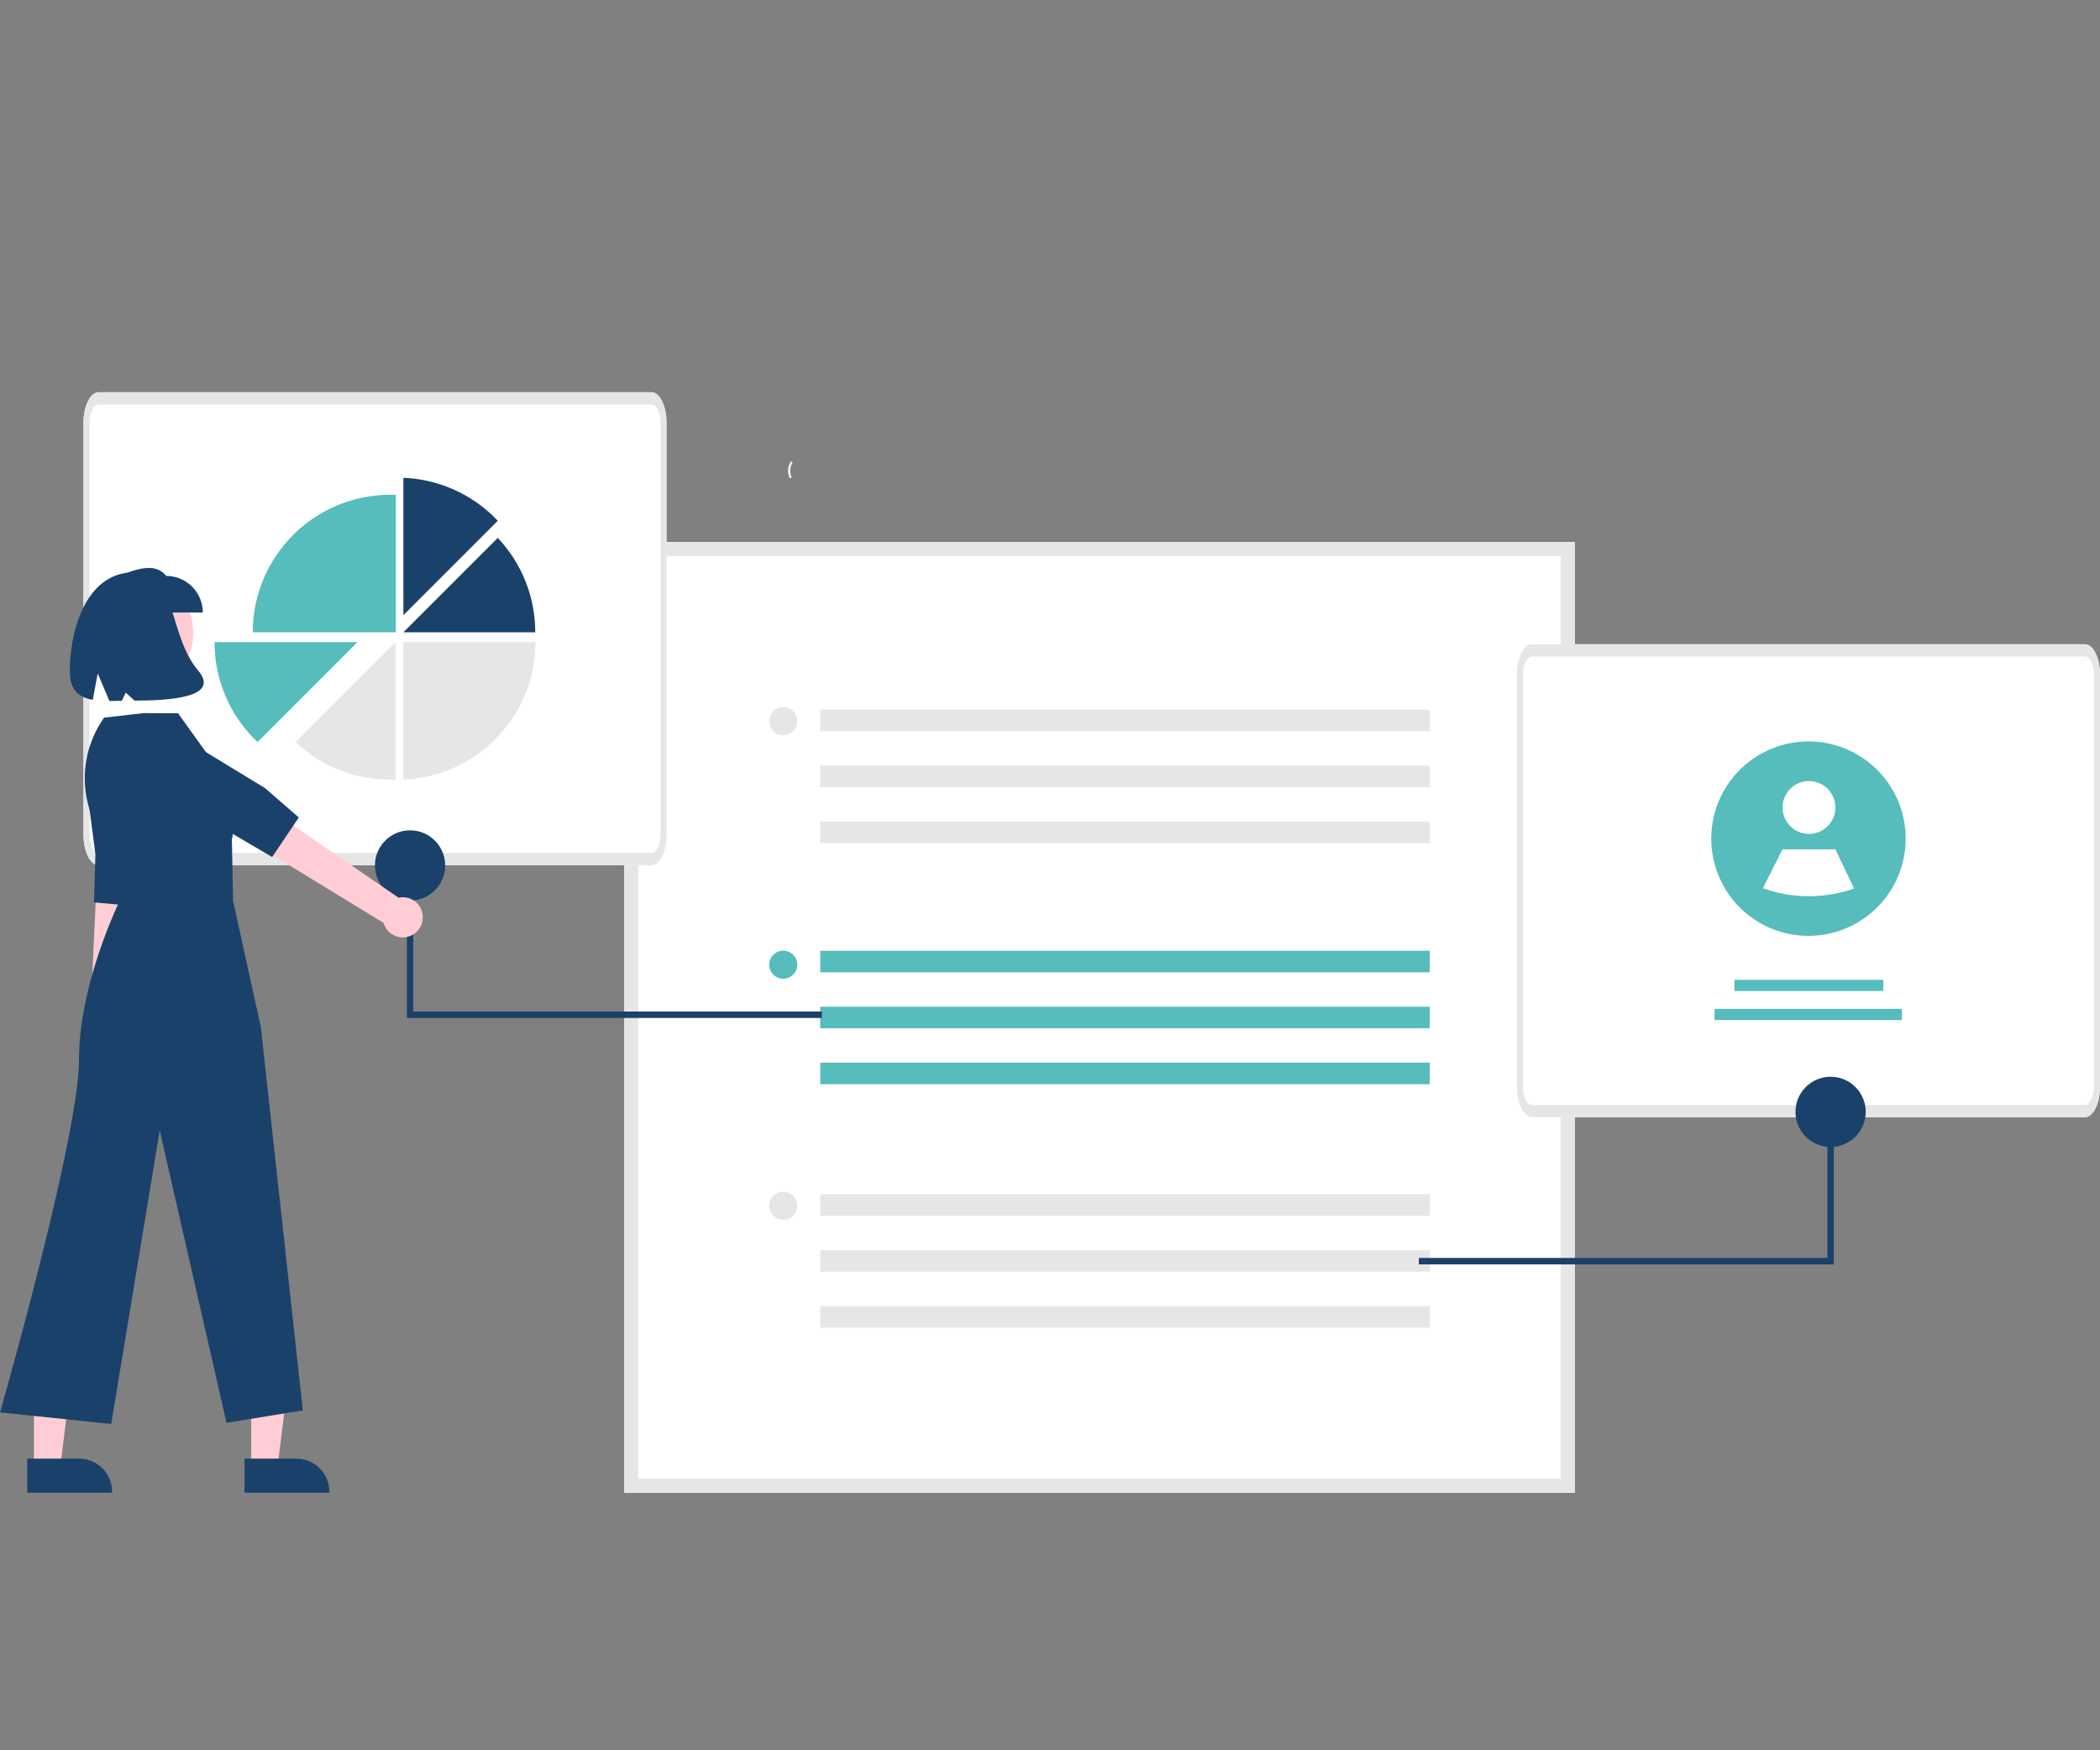 <svg xmlns="http://www.w3.org/2000/svg" xmlns:xlink="http://www.w3.org/1999/xlink" width="180" height="150" viewBox="0 0 180 150">
  <rect x="0" y="0" width="180" height="150" fill="#808080" stroke="none"/>
  <defs>
    <clipPath id="clip-path">
      <rect id="長方形_2364" data-name="長方形 2364" width="180" height="150" transform="translate(35 130.384)" fill="none" stroke="#707070" stroke-width="1"/>
    </clipPath>
  </defs>
  <g id="マスクグループ_36" data-name="マスクグループ 36" transform="translate(-35 -130.384)" clip-path="url(#clip-path)">
    <g id="illust" transform="translate(35 164)">
      <path id="パス_2674" data-name="パス 2674" d="M436.752,291.657a1.262,1.262,0,0,0-.085,1.194c.044.1-.113.153-.157.056a1.414,1.414,0,0,1,.091-1.322.086.086,0,0,1,.111-.04.083.083,0,0,1,.04.111Z" transform="translate(-368.832 -285.601)" fill="#fff"/>
      <path id="パス_2675" data-name="パス 2675" d="M459.321,401.781H377.849V320.309h81.472Z" transform="translate(-324.341 -307.467)" fill="#fff"/>
      <path id="パス_2676" data-name="パス 2676" d="M459.321,401.781H377.849V320.309h81.472Zm-80.268-1.2h79.065V321.513H379.052Z" transform="translate(-324.341 -307.467)" fill="#e6e6e6"/>
      <rect id="長方形_2353" data-name="長方形 2353" width="52.25" height="1.844" transform="translate(70.306 47.866)" fill="#56bcbc"/>
      <rect id="長方形_2354" data-name="長方形 2354" width="52.25" height="1.844" transform="translate(70.306 52.662)" fill="#56bcbc"/>
      <rect id="長方形_2355" data-name="長方形 2355" width="52.25" height="1.844" transform="translate(70.306 57.457)" fill="#56bcbc"/>
      <ellipse id="楕円形_313" data-name="楕円形 313" cx="1.204" cy="1.204" rx="1.204" ry="1.204" transform="translate(65.931 47.855)" fill="#56bcbc"/>
      <rect id="長方形_2356" data-name="長方形 2356" width="52.25" height="1.844" transform="translate(70.306 27.202)" fill="#e6e6e6"/>
      <rect id="長方形_2357" data-name="長方形 2357" width="52.25" height="1.844" transform="translate(70.306 31.997)" fill="#e6e6e6"/>
      <rect id="長方形_2358" data-name="長方形 2358" width="52.25" height="1.844" transform="translate(70.306 36.793)" fill="#e6e6e6"/>
      <ellipse id="楕円形_314" data-name="楕円形 314" cx="1.204" cy="1.204" rx="1.204" ry="1.204" transform="translate(65.931 26.99)" fill="#e6e6e6"/>
      <rect id="長方形_2359" data-name="長方形 2359" width="52.25" height="1.844" transform="translate(70.306 68.731)" fill="#e6e6e6"/>
      <rect id="長方形_2360" data-name="長方形 2360" width="52.25" height="1.844" transform="translate(70.306 73.526)" fill="#e6e6e6"/>
      <rect id="長方形_2361" data-name="長方形 2361" width="52.25" height="1.844" transform="translate(70.306 78.322)" fill="#e6e6e6"/>
      <ellipse id="楕円形_315" data-name="楕円形 315" cx="1.204" cy="1.204" rx="1.204" ry="1.204" transform="translate(65.931 68.519)" fill="#e6e6e6"/>
      <path id="Path_138" data-name="Path 138" d="M745.374,397.328h-47.4c-.71,0-1.286-1.179-1.287-2.633V359.429c0-1.453.577-2.63,1.287-2.633h47.4c.71,0,1.286,1.179,1.287,2.633v35.266C746.66,396.148,746.083,397.326,745.374,397.328Z" transform="translate(-566.661 -335.198)" fill="#fff"/>
      <path id="Path_138-2" data-name="Path 138" d="M745.374,397.328h-47.4c-.71,0-1.286-1.179-1.287-2.633V359.429c0-1.453.577-2.63,1.287-2.633h47.4c.71,0,1.286,1.179,1.287,2.633v35.266C746.66,396.148,746.083,397.326,745.374,397.328Zm-47.4-39.479c-.426,0-.772.708-.772,1.58v35.266c0,.872.346,1.579.772,1.58h47.4c.426,0,.772-.707.772-1.58V359.429c0-.872-.346-1.579-.772-1.58Z" transform="translate(-566.661 -335.198)" fill="#e6e6e6"/>
      <rect id="長方形_2362" data-name="長方形 2362" width="12.76" height="0.959" transform="translate(148.669 50.354)" fill="#56bcbc"/>
      <rect id="長方形_2363" data-name="長方形 2363" width="16.059" height="0.959" transform="translate(146.962 52.846)" fill="#56bcbc"/>
      <path id="パス_2677" data-name="パス 2677" d="M782.75,399.817a8.335,8.335,0,0,1-12.282,7.337l0,0a8.332,8.332,0,1,1,12.284-7.336Z" transform="translate(-619.407 -361.561)" fill="#56bcbc"/>
      <ellipse id="楕円形_316" data-name="楕円形 316" cx="2.265" cy="2.265" rx="2.265" ry="2.265" transform="translate(152.789 33.321)" fill="#fff"/>
      <path id="パス_2678" data-name="パス 2678" d="M792.338,433.373a11.673,11.673,0,0,1-7.818-.03h0l1.687-3.331h4.53Z" transform="translate(-633.417 -390.842)" fill="#fff"/>
      <path id="パス_2679" data-name="パス 2679" d="M560.144,289.155h35.569v-15.6h-.547v15.049H560.144Z" transform="translate(-438.53 -214.414)" fill="#1a416a"/>
      <ellipse id="楕円形_317" data-name="楕円形 317" cx="3.01" cy="3.01" rx="3.01" ry="3.01" transform="translate(153.899 58.662)" fill="#1a416a"/>
      <path id="Path_138-3" data-name="Path 138" d="M233.374,307.328h-47.4c-.71,0-1.286-1.179-1.287-2.633V269.429c0-1.453.577-2.63,1.287-2.633h47.4c.71,0,1.286,1.179,1.287,2.633v35.266C234.66,306.148,234.083,307.326,233.374,307.328Z" transform="translate(-177.531 -266.796)" fill="#fff"/>
      <path id="Path_138-4" data-name="Path 138" d="M233.374,307.328h-47.4c-.71,0-1.286-1.179-1.287-2.633V269.429c0-1.453.577-2.63,1.287-2.633h47.4c.71,0,1.286,1.179,1.287,2.633v35.266C234.66,306.148,234.083,307.326,233.374,307.328Zm-47.4-39.479c-.426,0-.772.708-.772,1.58v35.266c0,.872.346,1.579.772,1.58h47.4c.426,0,.771-.707.772-1.58V269.429c0-.872-.346-1.579-.772-1.58Z" transform="translate(-177.531 -266.796)" fill="#e6e6e6"/>
      <path id="パス_2680" data-name="パス 2680" d="M307.05,301.039a11.747,11.747,0,0,0-8.088-3.684v11.771Z" transform="translate(-264.386 -290.022)" fill="#1a416a"/>
      <path id="パス_2681" data-name="パス 2681" d="M307.05,318.813l-8.088,8.088h11.3A11.741,11.741,0,0,0,307.05,318.813Z" transform="translate(-264.386 -306.33)" fill="#1a416a"/>
      <path id="パス_2682" data-name="パス 2682" d="M310.277,356.038a11.817,11.817,0,0,1-.2,2.187c-.011.057-.022.114-.033.17a11.688,11.688,0,0,1-1.364,3.573c-.034.06-.07.119-.105.177h0a11.818,11.818,0,0,1-2.366,2.8l-.139.119a11.731,11.731,0,0,1-7.106,2.746V356.038Z" transform="translate(-264.386 -334.622)" fill="#e6e6e6"/>
      <path id="パス_2683" data-name="パス 2683" d="M268.565,367.819c.156,0,.312,0,.467-.01V356.037l-8.561,8.561A11.741,11.741,0,0,0,268.565,367.819Z" transform="translate(-235.132 -334.621)" fill="#e6e6e6"/>
      <path id="パス_2684" data-name="パス 2684" d="M256.952,303.419A11.782,11.782,0,0,0,245.171,315.2h12.261V303.43C257.272,303.423,257.113,303.419,256.952,303.419Z" transform="translate(-223.503 -294.63)" fill="#56bcbc"/>
      <path id="パス_2685" data-name="パス 2685" d="M243.76,356.038l-2.477,2.477-.081.081,0,0-2.16,2.16-.082.082-2.334,2.334-.082.082h0L235.2,364.6a11.748,11.748,0,0,1-3.688-8.561Z" transform="translate(-213.122 -334.622)" fill="#56bcbc"/>
      <path id="パス_2686" data-name="パス 2686" d="M234.267,201.155H198.7v-15.6h.547v15.049h35.022Z" transform="translate(-163.825 -147.533)" fill="#1a416a"/>
      <ellipse id="楕円形_318" data-name="楕円形 318" cx="3.01" cy="3.01" rx="3.01" ry="3.01" transform="translate(32.137 37.543)" fill="#1a416a"/>
      <path id="パス_2687" data-name="パス 2687" d="M187.547,429.5a1.558,1.558,0,0,0,.371-2.36l2.025-20.318-3.381.224-.937,20.007a1.567,1.567,0,0,0,1.922,2.447Z" transform="translate(-177.898 -373.218)" fill="#ffcdd3"/>
      <path id="パス_2688" data-name="パス 2688" d="M185.279,390.527l.886,6.737-.123,4.129,3.718.34.745-3.434.411-9.091a2.713,2.713,0,0,0-2.4-2.817h0a2.713,2.713,0,0,0-3,2.339Z" transform="translate(-177.985 -357.676)" fill="#1a416a"/>
      <path id="パス_2689" data-name="パス 2689" d="M143.117,383.444h2.256l1.073-8.7h-3.329Z" transform="translate(-121.583 -291.317)" fill="#ffcdd3"/>
      <path id="パス_2690" data-name="パス 2690" d="M242.221,647.62h4.442a2.831,2.831,0,0,1,2.831,2.831v.092h-7.273Z" transform="translate(-221.262 -556.229)" fill="#1a416a"/>
      <path id="パス_2691" data-name="パス 2691" d="M65.506,383.444h2.256l1.073-8.7H65.506Z" transform="translate(-62.597 -291.317)" fill="#ffcdd3"/>
      <path id="パス_2692" data-name="パス 2692" d="M164.61,647.62h4.442a2.831,2.831,0,0,1,2.831,2.831v.092H164.61Z" transform="translate(-162.276 -556.229)" fill="#1a416a"/>
      <ellipse id="楕円形_319" data-name="楕円形 319" cx="4.89" cy="4.89" rx="4.89" ry="4.89" transform="translate(6.79 15.731)" fill="#ffcdd3"/>
      <path id="パス_2693" data-name="パス 2693" d="M167.2,381.378l-3.394.388h0a9.031,9.031,0,0,0-1.155,8.155l2.561,7.408s-3.555,7.127-3.555,13.743-6.77,30.235-6.77,30.235l9.53.994,4.158-25.16L174.3,442.2l6.541-1.065-3.6-32.855-2.381-10.814-.1-5.274s1.012-3.957-1.521-6.491l-3.093-4.31Z" transform="translate(-154.884 -353.88)" fill="#1a416a"/>
      <path id="パス_2694" data-name="パス 2694" d="M235.922,408.855a1.707,1.707,0,0,0-2.072-1.6l-18.455-12.646-1.565,3.366,18.73,11.437a1.716,1.716,0,0,0,3.363-.558Z" transform="translate(-199.684 -363.936)" fill="#ffcdd3"/>
      <path id="パス_2695" data-name="パス 2695" d="M197.994,391.25l6.94,2.7,3.9,2.293,2.286-3.393-2.907-2.525-8.519-5.183a2.972,2.972,0,0,0-3.969.819h0a2.973,2.973,0,0,0,.666,4.117Z" transform="translate(-185.508 -356.409)" fill="#1a416a"/>
      <path id="パス_2696" data-name="パス 2696" d="M204.554,333.361h-7.186v-3.133c1.577-.627,3.121-1.159,4.054,0A3.133,3.133,0,0,1,204.554,333.361Z" transform="translate(-187.172 -314.486)" fill="#1a416a"/>
      <path id="パス_2697" data-name="パス 2697" d="M185.3,331.092c-4.3.019-5.5,5.385-5.5,8.423,0,1.694.766,2.3,1.97,2.505l.425-2.268,1,2.365c.338,0,.694,0,1.062-.012l.338-.7.753.683c3.016,0,7.4-.265,5.453-2.579C188.188,336.415,189.04,331.075,185.3,331.092Z" transform="translate(-173.818 -315.662)" fill="#1a416a"/>
    </g>
  </g>
</svg>

